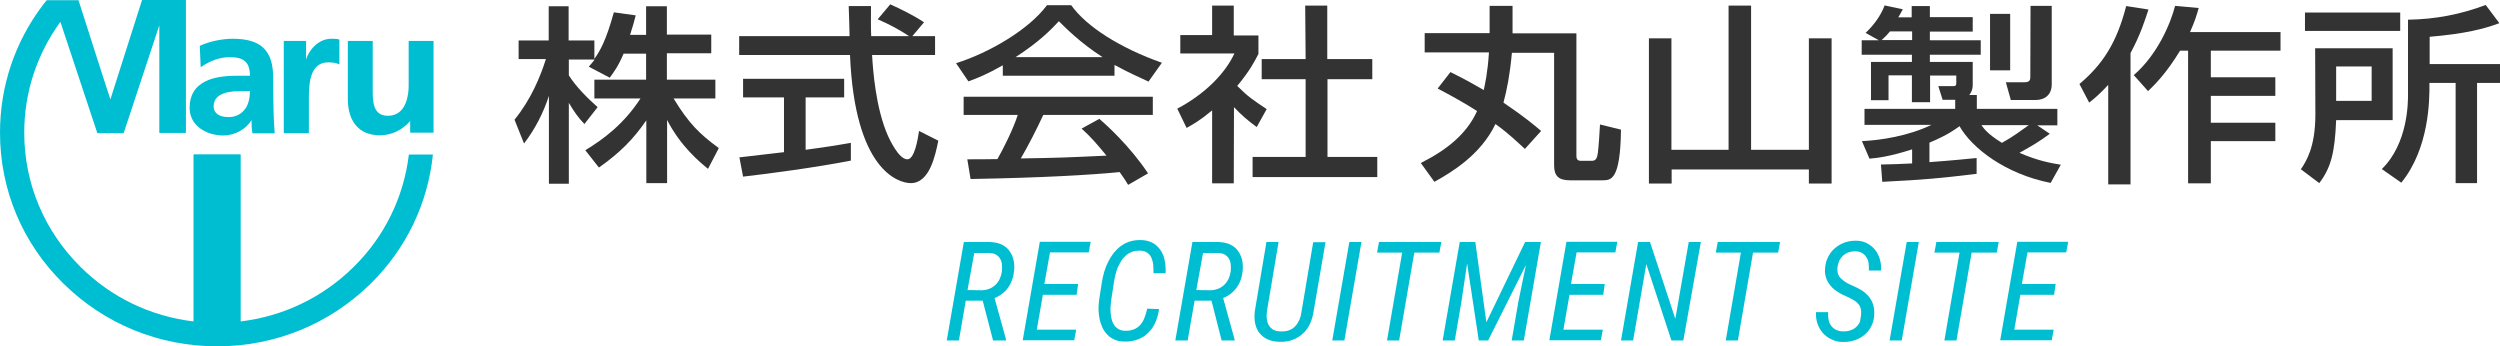 <?xml version="1.0" encoding="utf-8"?>
<!-- Generator: Adobe Illustrator 24.2.1, SVG Export Plug-In . SVG Version: 6.00 Build 0)  -->
<svg version="1.1" id="レイヤー_1" xmlns="http://www.w3.org/2000/svg" xmlns:xlink="http://www.w3.org/1999/xlink" x="0px"
	 y="0px" viewBox="0 0 1155 160" style="enable-background:new 0 0 1155 160;" xml:space="preserve">
<style type="text/css">
	.st0{fill:none;}
	.st1{fill:#00BED2;}
	.st2{fill:#333333;}
</style>
<g>
	<rect class="st0" width="1155" height="160"/>
	<path class="st1" d="M105.6,54.1c3.2,0,5.8-1.3,7.6-3.7c1.5-2,2.2-4.7,2.3-8.3c-0.4,0-4.6,0-4.6,0c-8.1,0-12.2,2.4-12.2,7.1
		C98.7,52.3,101.3,54.1,105.6,54.1z M189.5,55.7L189.5,55.7L189.5,55.7L189.5,55.7z M87.6,49.8c0-5.8,2.5-9.9,7.5-12.3
		c3.4-1.7,8.2-2.5,14.5-2.5c0,0,5.5,0,5.9,0c-0.1-6.2-2.7-8.6-9.4-8.6c-4.4,0-9.2,1.7-13.1,4.5c-0.1,0.1-0.2,0.1-0.2,0
		c-0.1,0-0.1-0.1-0.1-0.2l-0.4-9.4c0-0.1,0.1-0.2,0.2-0.2c4.3-2,10.2-3.2,15-3.2c13.1,0,18.7,5.4,18.7,18v5.4l0.2,10.6
		c0.1,3,0.2,5.9,0.5,9.4c0,0.1,0,0.1-0.1,0.2c0,0.1-0.1,0.1-0.2,0.1h-9.8c-0.1,0-0.2-0.1-0.2-0.2c-0.3-1.7-0.4-3.7-0.4-5.2
		c0,0,0-0.4,0-0.7c-2.5,4.2-7.7,7.1-13.2,7.1C95.3,62.5,87.6,58.1,87.6,49.8z M131.3,61.5h11.2c0.1,0,0.2-0.1,0.2-0.2V45.8
		c0-5.9,0-17,8.9-17c2,0,4,0.3,4.9,0.9c0.1,0,0.1,0,0.2,0c0-0.1,0.1-0.1,0.1-0.2V18.4c0-0.1-0.1-0.2-0.2-0.2
		c-1.2-0.3-2.4-0.3-3.5-0.3c-6.3,0-10.6,5.7-11.7,9.6c0-1.8,0-8.4,0-8.4c0-0.1-0.1-0.2-0.2-0.2h-9.9c-0.1,0-0.2,0.1-0.2,0.2v42.2
		C131.1,61.4,131.2,61.5,131.3,61.5z M163.3,123.4c-14.2,14-32.3,22.7-52.1,25.1c0-0.5,0-77,0-77c0-0.1-0.1-0.2-0.2-0.2H89.6
		c-0.1,0-0.2,0.1-0.2,0.2c0,0,0,76.5,0,77c-19.8-2.4-37.9-11-52.1-25.1c-16.8-16.6-26.1-38.6-26.1-62.1c0-18.6,5.8-36.2,16.7-51.2
		c0.3,0.8,17,51.2,17,51.2c0,0.1,0.1,0.2,0.2,0.2H57c0.1,0,0.2-0.1,0.2-0.2c0,0,15.9-48,16.4-49.6c0,1.6,0,49.5,0,49.5
		c0,0.1,0.1,0.2,0.2,0.2h11.9c0.1,0,0.2-0.1,0.2-0.2v-61c0-0.1-0.1-0.2-0.2-0.2H65.8c-0.1,0-0.2,0.1-0.2,0.1S51.2,45.2,51,45.9
		C50.7,45.3,36.3,0.2,36.3,0.2c0-0.1-0.1-0.1-0.2-0.1H21.7c-0.1,0-0.1,0-0.2,0.1l-1.6,2C6.9,19.3,0,39.8,0,61.3
		c0,26.4,10.4,51.2,29.4,69.8c18.9,18.6,44.1,28.9,70.9,28.9s52-10.3,70.9-28.9c16.5-16.2,26.5-37.2,28.8-59.7h-11.1
		C186.5,91.1,177.7,109.3,163.3,123.4z M200.5,61.3h-11c0,0,0-4.7,0-5.4c-3.6,4.2-8.6,6.6-14,6.6c-9.4,0-14.8-6.1-14.8-16.8V19.1
		c0-0.1,0.1-0.2,0.2-0.2H172c0.1,0,0.2,0.1,0.2,0.2v22.5c0,5,0,11.9,7,11.9c8.9,0,9.6-10.6,9.6-13.8V19.1c0-0.1,0.1-0.2,0.2-0.2
		h11.1c0.2,0,0.2,0.1,0.2,0.2v42.2H200.5z M189.5,55.6C189.5,55.7,189.5,55.7,189.5,55.6C189.5,55.7,189.5,55.7,189.5,55.6
		C189.5,55.7,189.5,55.7,189.5,55.6z"/>
</g>
<g>
	<g>
		<path class="st2" d="M288.1,24.8c-2.5,5.9-4.5,8.5-6.4,11.1l-9.7-5.1c0.8-0.9,1.9-2.1,2.7-3.3h-11.9v7.3
			c3.3,5.3,8.8,10.7,13.3,14.7l-6.1,7.8c-2.9-3-4.7-5.6-7.2-9.8v37.4h-9.2V44.3c-2.5,7.7-6.4,15.4-11.5,22l-4.4-11
			c7.6-9.3,12-20,14.5-28h-12.6v-8.6h13.9V2.9h9.2v15.8h11.9v8.5c2.7-3.8,5.4-8.5,9-21.5l10.1,1.4c-0.6,2.4-1.4,5.3-2.6,9h7.4V2.9
			h9.6V16h20.5v8.6h-20.5v12.2h22.4v8.7h-19.3c6.8,11.2,12,16.5,20.9,22.9l-5,9.6c-3.6-2.9-12.7-10.4-18.9-22.6v29.2h-9.6v-29
			c-5.9,8.6-12.2,15-21.9,21.8l-6.3-8c8.5-5.1,18-12.3,25.5-23.9h-21.3v-8.7h23.9V24.8H288.1z"/>
		<path class="st2" d="M421.5,16.7H432v8.7h-29.1c0.4,6.7,1.6,24.5,7.4,37.5c0.5,1,4.8,10.7,8.9,10.7c3.3,0,4.8-9.1,5.4-13.1
			l8.9,4.5c-1.4,6.8-4,19.6-12.7,19.6c-5.8,0-25.9-6-28.1-59.2h-51.2v-8.7h51c0-1.9-0.3-11.6-0.4-13.9h10.3c0,5.4-0.1,10.4,0.1,13.9
			h17.5c-4.7-3.1-8.6-5.2-14.5-7.8l5.8-6.9c4.9,2.2,11,5.2,15.6,8.3L421.5,16.7z M341.6,72.7c5.2-0.6,18.3-2.1,20.6-2.4V45h-18.9
			v-8.6H390V45h-17.8v24.2c11.2-1.5,17-2.5,20.9-3.2v8.2c-15.8,3.1-38.3,6.1-49.8,7.4L341.6,72.7z"/>
		<path class="st2" d="M463.4,30.1c-7.3,4.2-11.9,6-16,7.5l-5.7-8.4c15.6-4.9,33.8-15.7,42-26.8h11.2c7.1,10,22.7,19.8,41.9,26.6
			l-6.2,8.7c-4.1-1.9-9.7-4.4-15.7-7.7v5h-51.6V30.1z M521.2,85.4c-1.2-2-1.8-2.9-3.9-5.9c-13.3,1.3-35,2.6-68.9,3.2l-1.5-9.1
			c2.1,0,10.9,0,13.9-0.1c2.5-4.3,7.3-13.8,9.4-20.4h-25v-8.4h87.4v8.4h-50.6c-3.3,7.1-7.1,14.5-10.4,20.1
			c18.1-0.3,20.2-0.4,39.6-1.3c-4.7-5.7-7.2-8.6-11.5-12.5l8.2-4.5c3,2.6,14,12.4,22.5,25.2L521.2,85.4z M509.4,26.4
			c-10.5-6.7-17.8-14.2-20.2-16.6c-3.9,4.2-9.1,9.5-20,16.6H509.4z"/>
		<path class="st2" d="M570.1,49.5c3.3,3.5,6,5.9,10.5,9.2l4.6-8.3c-6.3-4.2-8.6-5.7-13.6-10.7c5.9-7.1,8.1-11.5,9.8-14.8v-8.5H570
			V2.6h-10v13.6h-14.7v8.5h25c-4.4,9.5-13.9,18.9-26.4,25.5l4.3,8.9c3-1.7,5.9-3.2,11.8-8.1v33.7h10L570.1,49.5L570.1,49.5z
			 M603.2,27.3h-20.3v9.3h20.3v35.9h-24.5v9.3h57.6v-9.3h-23V36.6H634v-9.3h-20.8V2.6h-10.2L603.2,27.3L603.2,27.3z"/>
		<path class="st2" d="M670.1,33.3c3.2,1.6,6.2,3,15.4,8.3c0.5-2.4,1.8-7.8,2.4-17.4h-29.7v-8.9h30v-2.6v-10h10.6v10.1v2.6h29.5
			v56.5c0,1.1,0.2,2.4,2,2.4h5.2c2.1,0,2.4-1.8,2.7-3.6c0.3-1.9,0.9-10.5,1-13.2l9.7,2.4c-0.3,23.4-4.6,23.4-8.6,23.4h-15
			c-5.2,0-7.3-2-7.3-6.9V24.4h-19.5c-0.9,10-2.3,17.1-3.9,23c10.3,7,14.3,10.5,17.4,13.1l-7.5,8.3c-3.1-2.8-7.3-7-13.6-11.5
			c-6.8,14.2-20.1,22.2-28.2,26.7l-6.3-8.7c11.8-5.9,21.2-13.3,26-24c-5.6-3.6-12.1-7.2-18.2-10.4L670.1,33.3z"/>
		<path class="st2" d="M772.2,17.7v51.5h26.4V2.6H809v66.6h26.7V17.7h10.5v67.1h-10.5v-6.5h-63.4v6.5h-10.5V17.7H772.2z"/>
		<path class="st2" d="M869,76c5.3-0.1,8.9-0.2,14.4-0.5V69c-10.2,3.3-16.1,4-19.7,4.3l-3.5-8.1c8.8-0.4,21.5-2.4,32.1-7.5h-30.9
			v-7.4h41.9v-4.2h-5.8l-2-6.3h7.1c0.9,0,1.2-0.5,1.2-1.2v-3.7h-12.1v12.3h-8.4V34.8h-10.8v11.5h-8.1V28.6h18.9v-3.3h-23.2v-6.7h7.9
			l-6.1-3.4c3.8-3.6,7-7.9,8.8-12.7l8.4,1.8c-1.4,2.6-1.6,2.9-2.1,3.7h6.2V2.8h8.4v5.1h19.8v6.7h-19.8v4h23.5v6.7h-23.5v3.3h19.8
			v10.6c0,0.6,0,2.7-1.6,4.7h3.5v6.4h37.2v7.6h-9.3l5.8,3.9c-5.1,3.8-7.8,5.3-14,8.8c8.5,3.7,14.3,4.7,19.1,5.5l-4.7,8.4
			c-20.9-4.1-36.4-16.1-42.1-26.2c-2.1,1.5-5.5,4.1-13.9,7.6v9c11.2-0.8,17.5-1.5,21.8-1.9v7.3c-17.3,2.1-23.8,2.7-43.6,3.7L869,76z
			 M883.4,18.5v-4h-10.2c-1.8,2.2-3.5,3.6-3.9,4H883.4z M915.4,57.8c1.1,1.5,2.8,4.1,9.5,8.2c5.4-3,9.6-6.2,12.4-8.2H915.4z
			 M919.4,6.4h9.3v26.1h-9.3V6.4z M938.1,2.7h9.8V39c0,4.7-3.1,7.2-7.4,7.2H929l-2.3-8.2h8.5c2.5,0,2.8-1,2.8-2.4L938.1,2.7
			L938.1,2.7z"/>
		<path class="st2" d="M973.9,39.3c-3.5,3.8-6.1,6.1-8.7,8.1l-4.5-8.6c10.8-9.1,17.2-19,21.6-36l10.3,1.6
			c-1.4,4.2-3.6,11.5-8.3,20.1v60.7h-10.3V39.3z M1015.8,3.7c-0.8,2.8-1.7,6-4,11.1h41.8v8.6h-32.2v12.3h29.8v8.6h-29.8v12.4h29.8
			v8.5h-29.8v19.5h-10.5V23.4h-3.7c-6.5,10.7-11.8,15.8-14.8,18.7l-6.6-7.4c10.8-9.3,16.9-23.5,19.1-32L1015.8,3.7z"/>
		<path class="st2" d="M1069.6,22.3h35.8v33.2h-26.1c-0.6,15-2.4,22-7.8,29.1l-8.5-6.4c2.4-3.6,6.7-10.1,6.7-25.3L1069.6,22.3
			L1069.6,22.3z M1108.9,14.3h-44V5.8h44V14.3z M1079.3,30.7v15.9h16.4V30.7H1079.3z M1154.7,10.7c-7.2,2.7-15.9,4.9-32.2,6.3v12.6
			h32.5v8.7h-10.6v46.3h-9.9V38.3h-12.1c0.1,8-0.1,30.2-13,46.1l-9-6.3c12.1-11.8,12.1-30.8,12.1-34.3V9.1
			c12.7-0.2,24.1-2.4,35.9-6.8L1154.7,10.7z"/>
	</g>
	<g>
		<path class="st1" d="M454,138.9h-7.8l-3.2,18.4h-5.6l7.9-45.5l12,0c2,0.1,3.8,0.4,5.3,1.1c1.5,0.7,2.7,1.6,3.6,2.8
			c0.9,1.2,1.6,2.6,2,4.2c0.4,1.6,0.5,3.4,0.3,5.4c-0.3,2.9-1.2,5.4-2.7,7.5c-1.5,2.1-3.6,3.8-6.3,4.9l5.3,19.2l0,0.4h-6L454,138.9z
			 M447,134l6.5,0.1c1.3,0,2.5-0.3,3.6-0.7c1.1-0.4,2-1.1,2.8-1.8c0.8-0.8,1.5-1.7,2-2.8c0.5-1.1,0.8-2.2,1-3.5
			c0.1-1.1,0.1-2.2,0-3.1c-0.1-1-0.4-1.9-0.8-2.6c-0.4-0.8-1.1-1.4-1.8-1.9c-0.8-0.5-1.8-0.7-3.1-0.8l-7.1,0L447,134z"/>
		<path class="st1" d="M497.4,136.2h-15.6l-2.8,16.1h18.2l-0.9,4.9h-23.8l7.9-45.5h23.5l-0.9,4.9h-17.9l-2.6,14.6h15.6L497.4,136.2z
			"/>
		<path class="st1" d="M535.5,142.8c-0.3,2.2-0.9,4.2-1.7,6.1s-1.9,3.5-3.3,4.8c-1.3,1.4-2.9,2.4-4.8,3.1s-3.9,1.1-6.3,1
			c-1.7,0-3.2-0.3-4.5-0.9c-1.3-0.6-2.4-1.3-3.3-2.3c-0.9-0.9-1.7-2-2.3-3.3c-0.6-1.3-1-2.6-1.3-4c-0.3-1.4-0.4-2.8-0.5-4.3
			c0-1.5,0.1-2.9,0.3-4.4l1.3-8.4c0.3-1.6,0.6-3.2,1.1-4.8c0.5-1.6,1.1-3.1,1.8-4.5c0.7-1.4,1.6-2.8,2.5-4c1-1.2,2.1-2.3,3.3-3.2
			c1.2-0.9,2.6-1.6,4.1-2.1c1.5-0.5,3.2-0.7,5-0.7c2.2,0,4.1,0.5,5.6,1.3c1.5,0.8,2.7,2,3.7,3.4c0.9,1.4,1.6,3,1.9,4.8
			c0.4,1.8,0.5,3.7,0.4,5.8l-5.6,0c0-1.2,0-2.4-0.1-3.7c-0.1-1.2-0.4-2.3-0.8-3.3c-0.4-1-1.1-1.8-1.9-2.4c-0.9-0.6-2-1-3.5-1
			c-1.3,0-2.5,0.1-3.5,0.5c-1,0.4-2,0.9-2.8,1.6c-0.8,0.7-1.6,1.5-2.2,2.5c-0.6,0.9-1.1,2-1.6,3s-0.8,2.2-1.1,3.3
			c-0.3,1.1-0.5,2.2-0.7,3.3l-1.3,8.5c-0.1,0.9-0.2,1.8-0.3,2.9c-0.1,1-0.1,2.1,0,3.1c0.1,1,0.2,2.1,0.5,3c0.2,1,0.6,1.8,1.1,2.6
			c0.5,0.8,1.2,1.4,2,1.9c0.8,0.5,1.8,0.8,3,0.8c1.7,0.1,3.1-0.2,4.3-0.7c1.2-0.5,2.1-1.2,2.9-2.1c0.8-0.9,1.4-2,1.9-3.3
			c0.5-1.3,0.9-2.6,1.2-4.1L535.5,142.8z"/>
		<path class="st1" d="M559.7,138.9h-7.8l-3.2,18.4H543l7.9-45.5l12,0c2,0.1,3.8,0.4,5.3,1.1c1.5,0.7,2.7,1.6,3.6,2.8
			c0.9,1.2,1.6,2.6,2,4.2c0.4,1.6,0.5,3.4,0.3,5.4c-0.3,2.9-1.2,5.4-2.7,7.5c-1.5,2.1-3.6,3.8-6.3,4.9l5.3,19.2l0,0.4h-6
			L559.7,138.9z M552.7,134l6.5,0.1c1.3,0,2.5-0.3,3.6-0.7c1.1-0.4,2-1.1,2.8-1.8c0.8-0.8,1.5-1.7,2-2.8c0.5-1.1,0.8-2.2,1-3.5
			c0.1-1.1,0.1-2.2,0-3.1c-0.1-1-0.4-1.9-0.8-2.6c-0.4-0.8-1.1-1.4-1.8-1.9c-0.8-0.5-1.8-0.7-3.1-0.8l-7.1,0L552.7,134z"/>
		<path class="st1" d="M612.4,111.8l-5.5,32c-0.3,2.1-0.9,4.1-1.7,5.8c-0.8,1.8-1.9,3.3-3.3,4.5c-1.3,1.3-2.9,2.2-4.7,2.9
			c-1.8,0.7-3.8,1-6,0.9c-2.1,0-4-0.4-5.5-1.1c-1.6-0.7-2.8-1.7-3.8-2.9c-1-1.2-1.6-2.7-2-4.4c-0.4-1.7-0.4-3.6-0.2-5.6l5.4-32.1
			h5.6l-5.4,32.1c-0.1,1.3-0.2,2.4,0,3.5c0.1,1.1,0.4,2.1,0.9,2.9c0.5,0.8,1.2,1.5,2,2c0.9,0.5,2,0.8,3.4,0.8
			c1.5,0.1,2.8-0.1,3.9-0.5c1.1-0.4,2.1-1,2.9-1.9c0.8-0.8,1.4-1.8,1.9-2.9c0.5-1.1,0.8-2.4,1-3.8l5.4-32.1H612.4z"/>
		<path class="st1" d="M621.1,157.3h-5.6l7.9-45.5h5.6L621.1,157.3z"/>
		<path class="st1" d="M665,116.7h-11.6l-7,40.6h-5.6l7-40.6h-11.6l0.9-4.9h28.8L665,116.7z"/>
		<path class="st1" d="M681.6,111.8l5.1,37.1l17.9-37.1h7.3l-7.9,45.5h-5.6l3.1-18l3.5-16.9l-17.5,34.9h-4.3l-5.4-35.6l-2.7,18.2
			l-3,17.4h-5.6l7.9-45.5H681.6z"/>
		<path class="st1" d="M740.7,136.2h-15.6l-2.8,16.1h18.2l-0.9,4.9h-23.8l7.9-45.5h23.5l-0.9,4.9h-17.9l-2.6,14.6h15.6L740.7,136.2z
			"/>
		<path class="st1" d="M777.7,157.3h-5.5L760.6,122l-6.1,35.3h-5.6l7.9-45.5h5.5l11.7,35.5l6.2-35.5h5.6L777.7,157.3z"/>
		<path class="st1" d="M821.5,116.7h-11.6l-7,40.6h-5.6l7-40.6h-11.6l0.9-4.9h28.8L821.5,116.7z"/>
		<path class="st1" d="M859.8,145.6c0.1-1.2,0.1-2.3-0.2-3.2c-0.3-0.9-0.7-1.7-1.4-2.3c-0.6-0.7-1.4-1.2-2.2-1.7
			c-0.9-0.5-1.8-0.9-2.8-1.4c-1.5-0.6-2.9-1.3-4.1-2.1c-1.3-0.8-2.4-1.7-3.3-2.8s-1.7-2.3-2.1-3.6c-0.5-1.4-0.7-2.9-0.5-4.6
			c0.1-1.9,0.6-3.6,1.4-5.2c0.8-1.6,1.8-2.9,3.1-4c1.3-1.1,2.7-2,4.4-2.6c1.6-0.6,3.4-0.9,5.3-0.9c2,0,3.7,0.4,5.2,1.2
			c1.5,0.8,2.7,1.8,3.7,3c1,1.3,1.7,2.7,2.2,4.4s0.7,3.4,0.5,5.2h-5.6c0.1-1.1,0-2.2-0.1-3.3s-0.5-2-1-2.8c-0.5-0.8-1.1-1.5-2-2
			c-0.9-0.5-1.9-0.8-3.2-0.8c-1.2,0-2.2,0.2-3.2,0.5c-0.9,0.4-1.8,0.9-2.5,1.6c-0.7,0.7-1.3,1.5-1.7,2.4c-0.4,0.9-0.7,2-0.8,3.1
			c-0.1,1.1,0,2,0.3,2.9s0.8,1.6,1.5,2.2c0.6,0.6,1.4,1.2,2.2,1.7c0.8,0.5,1.7,0.9,2.6,1.3c1.6,0.7,3,1.4,4.4,2.2
			c1.3,0.8,2.4,1.8,3.4,2.9c0.9,1.1,1.6,2.3,2.1,3.8c0.4,1.4,0.6,3.1,0.5,4.9c-0.1,1.9-0.6,3.7-1.4,5.2c-0.8,1.6-1.9,2.9-3.1,3.9
			c-1.3,1.1-2.8,1.9-4.5,2.5s-3.5,0.8-5.4,0.8c-2,0-3.8-0.4-5.3-1.2c-1.6-0.7-2.9-1.7-4-2.9c-1.1-1.2-1.9-2.7-2.5-4.3
			c-0.6-1.7-0.8-3.5-0.7-5.4h5.6c-0.1,1.2,0,2.4,0.2,3.5c0.2,1.1,0.6,2,1.2,2.8c0.6,0.8,1.3,1.4,2.3,1.9s2.1,0.7,3.4,0.7
			c1.2,0,2.2-0.1,3.2-0.5c1-0.3,1.9-0.8,2.6-1.5c0.7-0.6,1.3-1.4,1.8-2.4C859.4,147.8,859.7,146.7,859.8,145.6z"/>
		<path class="st1" d="M878.6,157.3H873l7.9-45.5h5.6L878.6,157.3z"/>
		<path class="st1" d="M922.5,116.7h-11.6l-7,40.6h-5.6l7-40.6h-11.6l0.9-4.9h28.8L922.5,116.7z"/>
		<path class="st1" d="M949,136.2h-15.6l-2.8,16.1h18.2l-0.9,4.9h-23.8l7.9-45.5h23.5l-0.9,4.9h-17.9l-2.6,14.6h15.6L949,136.2z"/>
	</g>
</g>
</svg>
